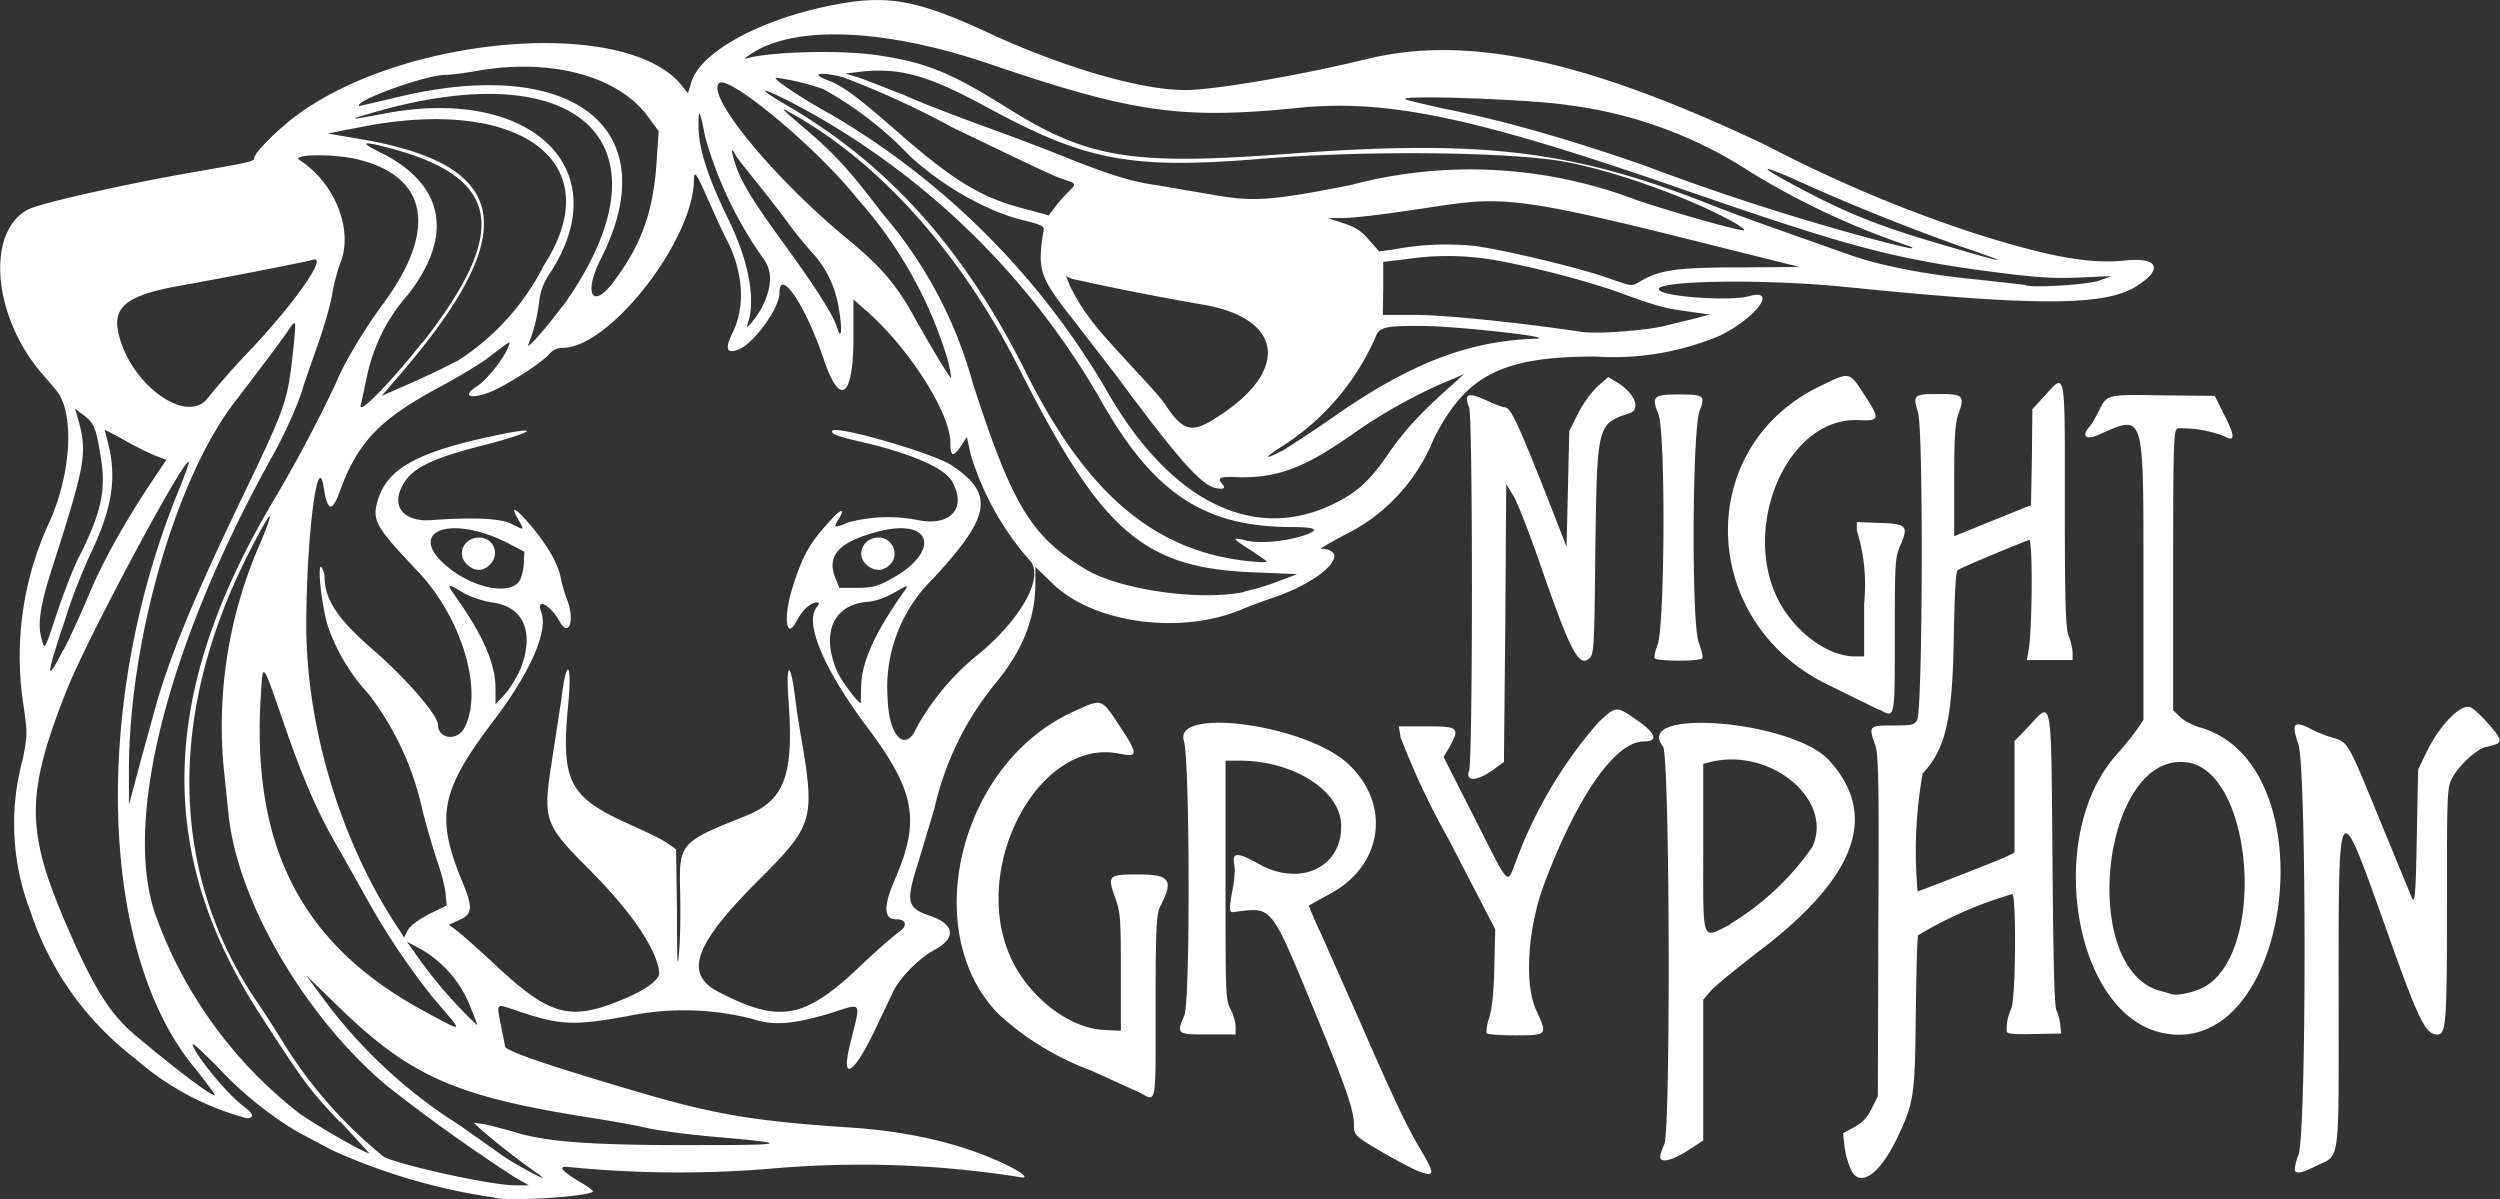<svg width="206.71" height="99.14" viewBox="0 0 54.69 26.23" fill="white" xml:space="preserve" xmlns="http://www.w3.org/2000/svg"><rect x="0" y="0" width="54.69" height="26.23" fill="#333333" stroke="none"/><path d="M10.83 26.2a13.2 13.2 0 0 1-3.57-1.04l-.77-.41a8 8 0 0 1-1.74-1.42c-.52-.52-.6-.57-.5-.39.15.3.76 1.02 1.05 1.24.25.18.28.28.09.28a6.04 6.04 0 0 1-2.43-1.3 6.66 6.66 0 0 1-2.29-3.21A5.35 5.35 0 0 1 .5 16.6c.1-.5.1-.57.02-1.13a6.98 6.98 0 0 1 .57-4.07c.47-1.06.54-2.36.15-2.85l-.4-.47c-1-1.24-1.14-3.02-.22-3.5.28-.14 2.22-.58 3.82-.85 1.02-.18 1.12-.2 1.12-.27 0-.1.4-.52.83-.86C8.69.8 13.6.35 14.88 1.83l.17.21.07-.23c.2-.72 1.73-1.5 3.45-1.76.96-.14 1.63 0 3.12.7 1.64.75 3.29 1.22 4.24 1.22.6 0 2.43-.3 4.06-.7 2.19-.5 4.75.06 8.65 1.91a30.14 30.14 0 0 0 4.48 1.9c1.69.54 2.6.7 3.35.62.74-.08.87.18.27.56-.69.44-2.2.44-6.34.02-1.87-.19-4.32-.14-4.1.07.14.15 1.57.24 1.96.13.64-.18.16.47-.63.86a6 6 0 0 1-2.73.46c-2.05 0-2.84.41-3.54 1.81a4 4 0 0 1-1.96 2.1c-.34.18-.57.32-.5.3.13-.02.29.06.29.15 0 .26-.62.68-1.38.93a11 11 0 0 0-.62.23c-1.34.58-3.26.32-4.16-.55l-.38-.37v.35c0 .77-.27 1.46-.85 2.17a6.62 6.62 0 0 0-1.36 2.77l-.35 1.17c-.28.88-.26 1 .27 1.18.52.18.56.48.1.73-.34.18-.76.6-.91.9l-.38.8c-.47 1-.77 1.22-.59.44.26-1.08.33-.97-.5-.72-.76.22-1.17.25-1.62.1a6.06 6.06 0 0 0-2.74-.06c-1.21.22-1.49.2-2.5-.15-.37-.12-.36-.14-.26.36l.09.45c0 .1.94.42 2.95 1.01 1.64.48 2.5.63 4.66.77 1.3.09 2.5.38 3.43.85.31.16.42.27.22.23a22.38 22.38 0 0 0-5.27-.2 24.4 24.4 0 0 1-4.6-.02c-.25-.03-.16.08.25.33.16.09.28.18.28.2 0 .1-1.56.22-2.14.15zm.44-.44a37.94 37.94 0 0 1-2.81-2.01C6.69 22.26 5.2 19.74 5 17.82l-.11-1.06a9.95 9.95 0 0 1 .83-4.94c.27-.66.24-.7-.08-.1-1.97 3.62-2 7.21-.07 10.12.23.33.53.81.69 1.07a9.9 9.9 0 0 0 2.14 2.4c.37.18 2.33.62 2.87.62h.3l-.3-.17zm.5-.08a16.6 16.6 0 0 1-1.19-.92l-.22-.2.21.03c.12.02.47.11.77.2.7.2 1.71.27 4.1.26 1.8 0 1.85-.04.2-.18-.58-.05-1.26-.14-1.51-.2-.26-.06-.78-.15-1.16-.21-3.05-.48-4.02-.91-5.68-2.55l-.6-.58.4.54a10.99 10.99 0 0 0 2.97 2.75l.92.65c.17.13.84.5.9.5l-.11-.1zm-4.34-1.14c-.64-.68-.77-.84-1.73-2.33-2.3-3.54-2.22-7.02.26-11.22A31.2 31.2 0 0 0 7.34 8.4C7.5 8 7.9 7.3 8.4 6.62c1.17-1.6.96-2.75-.56-3.13-.5-.13-1.48-.12-1.29.01.78.5 1.18 1.53.9 2.24-.06.15-.14.45-.18.67-.03.22-.17.7-.3 1.08-.13.37-.3.84-.36 1.05-.13.4-.39.97-.63 1.4-2.3 4.12-3.3 8-2.58 10.07a9.6 9.6 0 0 0 3.14 4.34c.41.29 1.44.88 1.54.88l-.64-.7zM4.2 23.29c-2.04-2.56-2.17-7.95-.3-12.54.13-.32.23-.6.23-.63 0-.3-2.22 3.83-2.68 5-.89 2.26-.89 3.05.01 5.13.6 1.39.96 1.96 1.55 2.44.91.76 1.59 1.27 1.69 1.27.02 0-.2-.3-.5-.67zm5.67-1-.41-.48a15.84 15.84 0 0 1-1.37-2.03l-.64-1.14c-.5-.85-.8-1.54-1.26-2.87-.45-1.3-.44-1.29-.48-.62-.23 3.4.9 5.56 3.66 7.02.66.36.7.37.5.12zm.44-.21a2.5 2.5 0 0 0-1.11-1.32l-.3-.16.13.18a10 10 0 0 0 1.4 1.64c.02 0-.04-.15-.12-.34zm3.15-.15c.63-.24.98-.49.96-.66-.05-.5-.6-1.31-1.5-2.22-1.03-1.03-1.05-1.1-.84-2.45l.2-1.3c.11-.93.24-.84.15.11-.16 1.67.01 2.02 1.29 2.6.36.16.76.35.87.43l.2.14.02 1.38c0 1.05.01 1.28.04.92.03-.25.04-.85.03-1.33-.03-1.11-.02-1.12 1.43-1.7.86-.34 1.06-.9.94-2.53-.06-.78.03-.9.13-.17.03.27.11.8.18 1.17.26 1.6.2 1.77-.92 2.89-1.46 1.45-1.7 2.1-.9 2.5 1.3.67 1.84.58 3-.5.38-.37.8-.73.91-.81.21-.14.19-.29-.05-.29-.27 0-.28-.28-.02-.88.56-1.29.44-1.93-.63-3.35-.94-1.26-1.36-2.27-1.08-2.6.06-.08.06-.1 0-.1-.14 0-.32.17-.44.4-.23.45-.3-.06-.1-.7.22-.72.38-1 .84-1.5.22-.25.33-.27.18-.03-.13.2-.1.21.2.08a3.38 3.38 0 0 1 1.54-.05c.72.14 1.07-.28.73-.86-.17-.28-.84-.58-1.88-.83-.61-.14-.79-.2-.73-.27.12-.11 2.22.5 2.61.76.94.63.86 1.11-.41 2.48a3.32 3.32 0 0 0-.99 2.65c.03.81.39 1.16.63.61a5.5 5.5 0 0 1 1.42-1.66c.93-.8 1.39-1.69 1.04-2.02a6.25 6.25 0 0 1-1.27-2.28l-.09-.4-.13.2c-.17.25-.23.23-.23-.08 0-.65-.93-2.1-1.86-2.9l-.26-.23v.82c0 1.35-.3 1.55-.66.46-.39-1.15-.96-2-.96-1.41 0 .32-.55 1.08-.88 1.22-.28.11-.32 0-.14-.37.28-.57.23-1.33-.14-2.04-.09-.17-.26-.55-.39-.84-.26-.6-.32-.68-.32-.46 0 1.3-1.82 3.66-2.86 3.68a.37.37 0 0 0-.3.13c-.16.2-1.06.77-1.39.87-.4.13-.5.03-.18-.17.2-.13.6-.63.68-.88.05-.12.03-.1-.47.28-.16.12-.62.4-1.03.62-1.33.71-1.81 1.22-2.2 2.3-.17.46-.27.43-.35-.11-.14-.83-.38 1.17-.38 3.06.01 2.26.78 4.77 2.04 6.64l.1.16.08-.16c.06-.1.2-.21.46-.35l.39-.19-.02-.22c0-.12-.08-.44-.17-.71-.1-.28-.24-.78-.33-1.12a6.42 6.42 0 0 0-1.18-2.57 4.24 4.24 0 0 1-.89-1.47c-.15-.47-.25-1.46-.14-1.3.03.04.06.14.06.2 0 .5.3.94 1.09 1.62.73.64 1.38 1.4 1.39 1.61 0 .32.43.37.58.07.42-.8-.05-2.38-1-3.4-.95-1-1.02-1.13-.9-1.56.2-.7.85-1.07 2.56-1.43 1.03-.22.9-.09-.2.2-1.2.3-1.63.52-1.82.9-.24.45.03.78.6.75 1-.07 1.57-.04 1.81.09.27.14.27.14.12-.12-.19-.32-.03-.23.3.17.36.43.57.8.64 1.13.02.13.09.35.14.48.17.45.03.83-.17.46-.2-.36-.53-.53-.4-.2.16.42-.25 1.34-1.06 2.4-1.15 1.52-1.25 2.08-.67 3.49.24.58.23.72-.07.85l-.22.1.2.15c.1.08.5.43.87.78 1.11 1.03 1.56 1.16 2.57.77zm-9.99-6.7c.34-1.11.85-2.31 1.79-4.27.96-1.99 1.02-2.16 1.13-3.08.1-.96.11-.94-.12-.6-.2.28-.33.46-1.14 1.52-1.3 1.69-2.33 5.3-2.31 8.15v.66l.24-.9.41-1.49zm7.93-.63c.29-.78.05-1.33-.63-1.42-.2-.03-.45-.11-.63-.21-.37-.22-.38-.21-.16.1.6.85.86 1.46.86 2v.34l.22-.24c.12-.14.27-.4.34-.57zm7.44.39c.01-.5.3-1.16.95-2.07.09-.13.08-.13-.22.04-.22.12-.42.2-.64.21-.71.08-.97.7-.62 1.51.08.2.46.7.52.7l.01-.4zm-17.45-.77c.13-.25.39-.81.57-1.25.32-.75.8-1.6 1.41-2.51l.27-.4-.24-.09a7.5 7.5 0 0 1-.66-.33 10.2 10.2 0 0 0-.45-.24l.07.28c.2.77.1 1.44-.4 2.48-.16.35-.4.94-.51 1.32C1 14.8.99 15 1.38 14.22zm-.12-.88c.15-.44.36-.98.48-1.2.46-.92.57-1.41.46-2.1-.1-.66-.15-.78-.37-.95l-.2-.15.04.13c.24.83.22.98-.54 3.36-.25.77-.32 1.2-.24 1.51.08.3.06.33.37-.6zm25.95-.4a5 5 0 0 0 .76-.23l.4-.15-.95-.04c-2.42-.09-3.33-.88-5.14-4.47-1.25-2.48-3.03-4.48-4.94-5.55-.32-.18-.32-.18.36.4.6.52.9.86 1.61 1.79a9.5 9.5 0 0 1 1.96 3.69c.87 2.69 1.28 3.36 2.48 4.08.76.45 2.5.69 3.46.49zm-15.84-.26c.04-.09.08-.26.08-.38l.01-.23-.36-.19c-1.36-.68-2.32-.2-1.19.62.6.42 1.3.5 1.46.18zm-1.17-.34c-.23-.22-.06-.58.27-.58.32 0 .47.37.23.6-.16.15-.34.14-.5-.02zm9.18.38c1.18-.59 1.07-1.4-.15-1.1-.89.23-1.17.53-.96 1.04l.08.2h.38c.3 0 .44-.03.65-.14zm-.45-.38c-.22-.22-.05-.58.28-.58.31 0 .47.39.24.6-.16.15-.35.14-.52-.02zm8.77-.05c0-.02-.16-.13-.36-.26-.41-.26-.42-.29-.07-.2.29.06.8.02 1.19-.1.42-.13.36-.2-.2-.2-1.94 0-3.05-.74-4.22-2.83a16.8 16.8 0 0 0-6.4-6.28c-.92-.5-1.26-.6-.48-.14 2.25 1.3 3.9 3.14 5.25 5.82 1.4 2.82 2.97 4.08 5.2 4.2l.1-.01zm1.43-1.25c.54-.26.81-.5 1.23-1.11.34-.5.73-.92 1.33-1.45l.33-.3-.22.1c-.67.26-1.51.72-2.14 1.16-1.11.79-1.7 1.01-2.54 1-.44-.02-.51 0-.4.14.09.1.06.13-.13.1-.33-.07-.82-.63-2.2-2.49l-.91-1.18c-.76-.96-.8-1.09-.66-1.98.02-.08-.06-.12-.48-.22-.8-.21-1.7-.72-2.44-1.39a7.81 7.81 0 0 0-1.9-1.47 5.3 5.3 0 0 0-1.03-.25c-.12 0 .57.46 1.21.81a16.86 16.86 0 0 1 6 6c1.38 2.44 3.2 3.36 4.95 2.53zm-1.1-1.17c.13-.08.66-.42 1.16-.77 1.65-1.15 2.92-1.64 4.38-1.69.58-.02-1.72-.28-2.51-.28-.79 0-.9.02-.99.27a5.4 5.4 0 0 1-2.09 2.4c-.35.23-.33.26.04.07zm-1.39-.76c1.56-1 1.42-2.13-.3-2.44a61.57 61.57 0 0 1-2.9-.57l-.13-.06.08.2c.05.11.18.35.31.54.24.35.36.49 1.18 1.38.28.3.56.61.6.69.4.6.59.64 1.16.26zM9.24 7.5c1.9-2.43 1.72-3.59-.64-4.24-.7-.19-.76-.16-.25.09 1.37.69 1.58 1.8.58 3.09a3.9 3.9 0 0 0-.9 1.78l-.14.65c-.05.22.67-.52 1.34-1.37ZM4.51 8.75a17.61 17.61 0 0 1 1.03-1.16c1-1.08 1.66-2.05 1.28-1.9-.1.03-1.65.34-2.88.56-1.13.2-1.46.45-1.36.98.2 1.09 1.42 2.05 1.93 1.52ZM10 7.9a5.33 5.33 0 0 0 1.9-2.1c1.44-2.23-.48-3.7-3.96-3.03l-.77.15.58.1c3.43.55 3.72 2 1.03 5.14l-.43.5.64-.28c.36-.16.8-.37 1-.48Zm10.71-.1a9.3 9.3 0 0 0-1.96-3.46c-.87-1.1-2.82-2.72-3.02-2.52-.29.28 1.22 2.1 2.81 3.41.7.57 1.07 1 1.43 1.65.39.7.81 1.4.84 1.39 0-.02-.03-.23-.1-.48zm-8.4-1.1c2.52-3.52.43-5.6-4.24-4.21-.48.14-.42.14.36-.01 3.2-.6 5.08 1.22 3.61 3.48-.17.26-.22.42-.25.67a3.5 3.5 0 0 1-.23.9c-.07.17.41-.38.75-.84Zm6.04.05a2.32 2.32 0 0 0-.57-1.21 8.26 8.26 0 0 1-.56-.69 25.4 25.4 0 0 0-.7-.9c-.2-.25-.4-.5-.43-.56-.11-.22-.1-.07.03.3.14.37.44.84 1.1 1.74.58.8.99 1.43 1.08 1.7.1.34.14.13.05-.38zm18.06.38.74-.18.25-.07-.5-.07c-.5-.07-.63-.1-1.64-.47a20.6 20.6 0 0 0-2.5-.64 6.07 6.07 0 0 0-2-.03l-.5.06v.58l-.01.58H31c.62 0 2.34.18 3.6.37.32.05 1.33-.02 1.82-.13zM16.68 6.7c.22-.46.22-.79 0-1.07a8.68 8.68 0 0 1-1.25-2.62c-.12-.62-.15-.66-.15-.26 0 .48.19 1.1.65 2.04s.61 1.79.42 2.31c-.06.17.22-.18.33-.4zm-3.27-.52c.63-.83.9-1.58.96-2.75l.04-.56-.2-.27c-.63-.92-2.12-1.34-3.77-1.05-.28.05-.6.09-.71.09-.42 0-2 .57-1.87.68l.73-.17c3.92-.98 6.02.64 4.55 3.52-.38.75-.18 1.11.27.51Zm22.48-.03c.43-.25.82-.3 2.2-.3l1.28-.01L38 5.5c-4.6-1.16-5.03-1.22-6.54-.99-1.18.18-1.8.26-2.14.26h-.28l.34.11c.27.09.39.16.56.36l.23.26.3-.04a6.22 6.22 0 0 1 1.79-.08c.72.1 2.31.49 2.85.68.64.22.57.21.78.09zm10.03-.01.27-.1-.67.03c-.68.03-1.05 0-2.5-.2-1.79-.27-2.8-.55-6.07-1.68-4.62-1.61-6.57-2.03-8.56-1.83-2.55.26-3.62.1-6.71-.95-2.34-.8-4.34-.87-5.28-.21-.1.06-.12.1-.07.08.48-.15 2.11-.2 2.94-.06 1 .15 1.55.38 2.78 1.15 1.74 1.09 2.7 1.25 6.06 1 4.2-.32 6.18-.1 9.09 1.02.75.3 1.38.52 3.25 1.18.7.25 1.7.44 2.85.55l.99.11c.08.08 1.37 0 1.63-.09zm-3.06-.76a48 48 0 0 1-3.7-1.5c-.63-.27-.66-.24-.08.08 1.28.7 2.04 1 3.54 1.43 1.35.4 1.45.4.24-.01zm-1.05.02a17 17 0 0 1-3.49-1.62A9.47 9.47 0 0 0 34.3 2.3c-.69-.12-3.66-.23-3.56-.13.02.02.38.1.81.2 1.28.25 2.73.66 4.45 1.26a53.35 53.35 0 0 0 5.23 1.67c.56.14.63.15.6.11zm-3.77-.47c-.88-.53-2.7-1.2-3.86-1.4-1.23-.21-4.3-.24-6.54-.06-2.9.24-3.87.06-6.06-1.13-1.27-.69-1.9-.87-2.76-.77l-.33.04.24.07c.14.04.61.23 1.05.4.44.2 1.2.48 1.68.66.48.17 1.25.46 1.7.64 1.06.43 1.6.6 2.14.67l1.17.2c.94.17 1.29.15 3.07-.2a10.2 10.2 0 0 1 6.27.33c.77.26 2.15.65 2.33.66.04 0 0-.05-.1-.1zM23.37 4.2c.19-.2.2-.17-.2-.31-.19-.07-1.23-.57-2.33-1.1a19.16 19.16 0 0 0-2.4-1.1c-.5-.13-.73-.08-.32.07.32.12.67.38 1.6 1.2 1.19 1.03 1.77 1.37 2.7 1.61l.52.14.14-.18c.07-.1.2-.24.29-.33ZM40.5 25.6a1.75 1.75 0 0 1-.15-.52l-.03-.29.24-.13c.18-.1.28-.2.38-.4l.14-.28.01-3.7c.02-3.23 0-3.74-.06-3.96-.16-.44-.15-.45.38-.45.42 0 .47-.01.53-.12.12-.21.14-6.29.02-6.72-.12-.4-.1-.41.48-.41.5 0 .55.04.4.44-.07.21-.09.48-.09 1.47v1.2l.84-.34.84-.34.02-1.05.01-1.05.25-.27c.49-.54.46-.66.46 2.38 0 2.25.02 2.7.09 2.87.04.1.08.27.08.35v.16h-1l.04-.23c.08-.5.09-2.42.01-2.4-.52.2-1.51.62-1.56.66-.05.04-.07.5-.09 1.52-.03 1.76-.18 2.4-.68 2.93a9.75 9.75 0 0 0-.11 2.58c.03 0 1.67-.64 1.92-.75l.2-.1v-2.44l.3-.31c.53-.57.5-.76.53 2.91.02 2.26.04 3.22.09 3.3.03.06.07.2.08.3l.02.2-.59.01c-.45.01-.6 0-.6-.06-.01-.15.02-.33.1-.5.1-.24.11-2.5.02-2.5a8.7 8.7 0 0 0-2.06.9c-.02.06-.04.84-.05 1.73-.02 1.81-.04 1.94-.42 2.73-.38.78-.8 1.07-1 .67zm-9.45.03c-.2-.08-.74-.37-1.17-.64-.23-.15-.26-.2-.26-.37 0-.34-.18-.85-.88-2.54-.95-2.3-.9-2.24-1.73-2.13-.13.02-.13-.02-.04-.53.04-.19.05-.41.03-.51-.05-.27.07-.27.52-.02.9.52 1.83.1 1.82-.82 0-.77-1.04-1.43-2.23-1.43h-.3v2.61c0 2.5 0 2.63.11 2.83.07.12.11.3.11.38v.17h-.6c-.68 0-.7 0-.52-.42.13-.31.12-5.57-.01-6-.24-.75 2.65-.36 3.58.49.96.88.78 2.23-.38 2.85l-.47.26s.11.29.27.62l.86 1.94c.74 1.7 1.05 2.34 1.33 2.8.3.51.3.58-.04.46zm19.15-.03a.98.98 0 0 1 .08-.33c.18-.45.18-8.44 0-8.99-.16-.46-.1-.52.26-.34.15.08.37.17.5.2.33.1.32.09 1.03 1.82l.7 1.7c.06.11.08-.17.1-1.35l.03-1.48.2-.41c.3-.6.76-1.05.96-.94.16.09.62.6.62.7 0 .08-.03.1-.29.16-.21.04-.64.44-.76.71-.1.2-.1.42-.1 2.76 0 2.59-.02 2.82-.21 2.82-.26 0-.4-.28-1.11-2.28-1.07-3-1.05-3.02-1.05 1.25 0 3.98.05 3.64-.5 3.91-.3.15-.4.17-.46.1zm-13.88-.3c0-.04.04-.16.09-.27.14-.35.12-8.51-.03-8.7-.68-.86 2.83-.57 3.63.3 1.1 1.2.6 2.56-1.52 4.17-.48.37-.96.76-1.06.87l-.17.2v3.08l-.34.22c-.34.22-.6.28-.6.14zm1.52-5.08a5.96 5.96 0 0 0 1.8-1.68c.5-1.04-.93-2.22-2.26-1.86l-.12.03v1.82c0 2.14-.05 2.01.58 1.7zM24.93 23.9l-1.06-.48a6.16 6.16 0 0 1-2.02-1.23c-1.77-1.8-.86-5.5 1.63-6.62.65-.3.6-.3 1.02.32.4.61.4.68 0 .6-1.78-.38-3.31 2.52-2.37 4.5.4.84 1.26 1.5 2.01 1.54l.38.02v-1.28c0-1.18-.01-1.31-.12-1.62-.18-.5-.16-.52.5-.52.7 0 .78.12.48.7-.08.16-.1.42-.1 2.19 0 2.2.03 2.09-.35 1.88zm7.59-1.3a.9.9 0 0 1 .06-.34c.06-.2.1-.57.11-1.11l.02-.82-1.02-1.97a16.69 16.69 0 0 1-1.05-2.23l-.04-.24h.61c.7 0 .73.03.5.45l-.13.22.68 1.34c.78 1.54.7 1.46.9.95a9.78 9.78 0 0 1 1.8-3.04c.39-.37.4-.37.83-.07.44.3.5.48.17.48-.62 0-1.45 1.18-2.18 3.12-.36.96-.44 2.2-.17 2.77.25.53.24.54-.46.54-.33 0-.62-.02-.63-.05zm14.72-.02c-1.9-.48-2.5-4.35-.93-6.08.15-.17.34-.4.43-.53l.15-.22v-3.1c0-3.69.03-3.58-.98-3.14-.26.12-.38.04-.22-.15.05-.05.15-.22.23-.38.18-.36.15-.35 1.46-.33l1.07.01.21.42c.24.47.24.6-.01.46a2.6 2.6 0 0 0-1.01-.17c-.09.03-.1.28-.1 3.1v3.07l.16.15c.08.08.29.19.45.23 2.85.85 1.95 7.38-.91 6.66zm1-1c1.35-.8 1.04-4.68-.38-4.9-1.89-.28-2.42 4.6-.55 5.01l.2.06c.13.04.52-.05.73-.17zm-16.1-4.71c.08-.37.08-7.69 0-7.95-.12-.31-.03-.35.4-.15.17.08.34.14.37.14.13 0 .26.27.8 1.62l.56 1.43.03-1.26.03-1.27.18-.36c.1-.21.28-.46.42-.6l.25-.22.17.1c.4.23.56.6.3.69-.71.23-.71.24-.75 2.93-.02 2.13-.03 2.33-.12 2.42-.23.23-.41-.1-1.05-1.94-.25-.73-.53-1.45-.62-1.6l-.16-.26-.02 3.04-.03 3.04-.14.1c-.4.31-.7.36-.63.1zm8.97-1.34-1.1-.54c-2.85-1.36-2.97-5.2-.2-6.54.66-.32.64-.33.97.18.36.55.35.58-.14.56-1.64-.05-2.65 2.6-1.6 4.17.39.59 1.02 1 1.54 1h.2V13.2a4.04 4.04 0 0 0-.16-1.6v-.18l.5.02c.6.02.64.06.44.52-.1.24-.11.35-.11 1.95 0 1.86.01 1.8-.34 1.61zM36.2 14.4c-.02-.03.01-.16.06-.29.16-.4.18-4.64.02-5.05-.16-.39-.1-.43.43-.43.57 0 .6.02.47.36-.16.43-.18 4.63-.02 5.06.06.17.1.32.08.35-.04.07-1 .07-1.04 0z"/></svg>